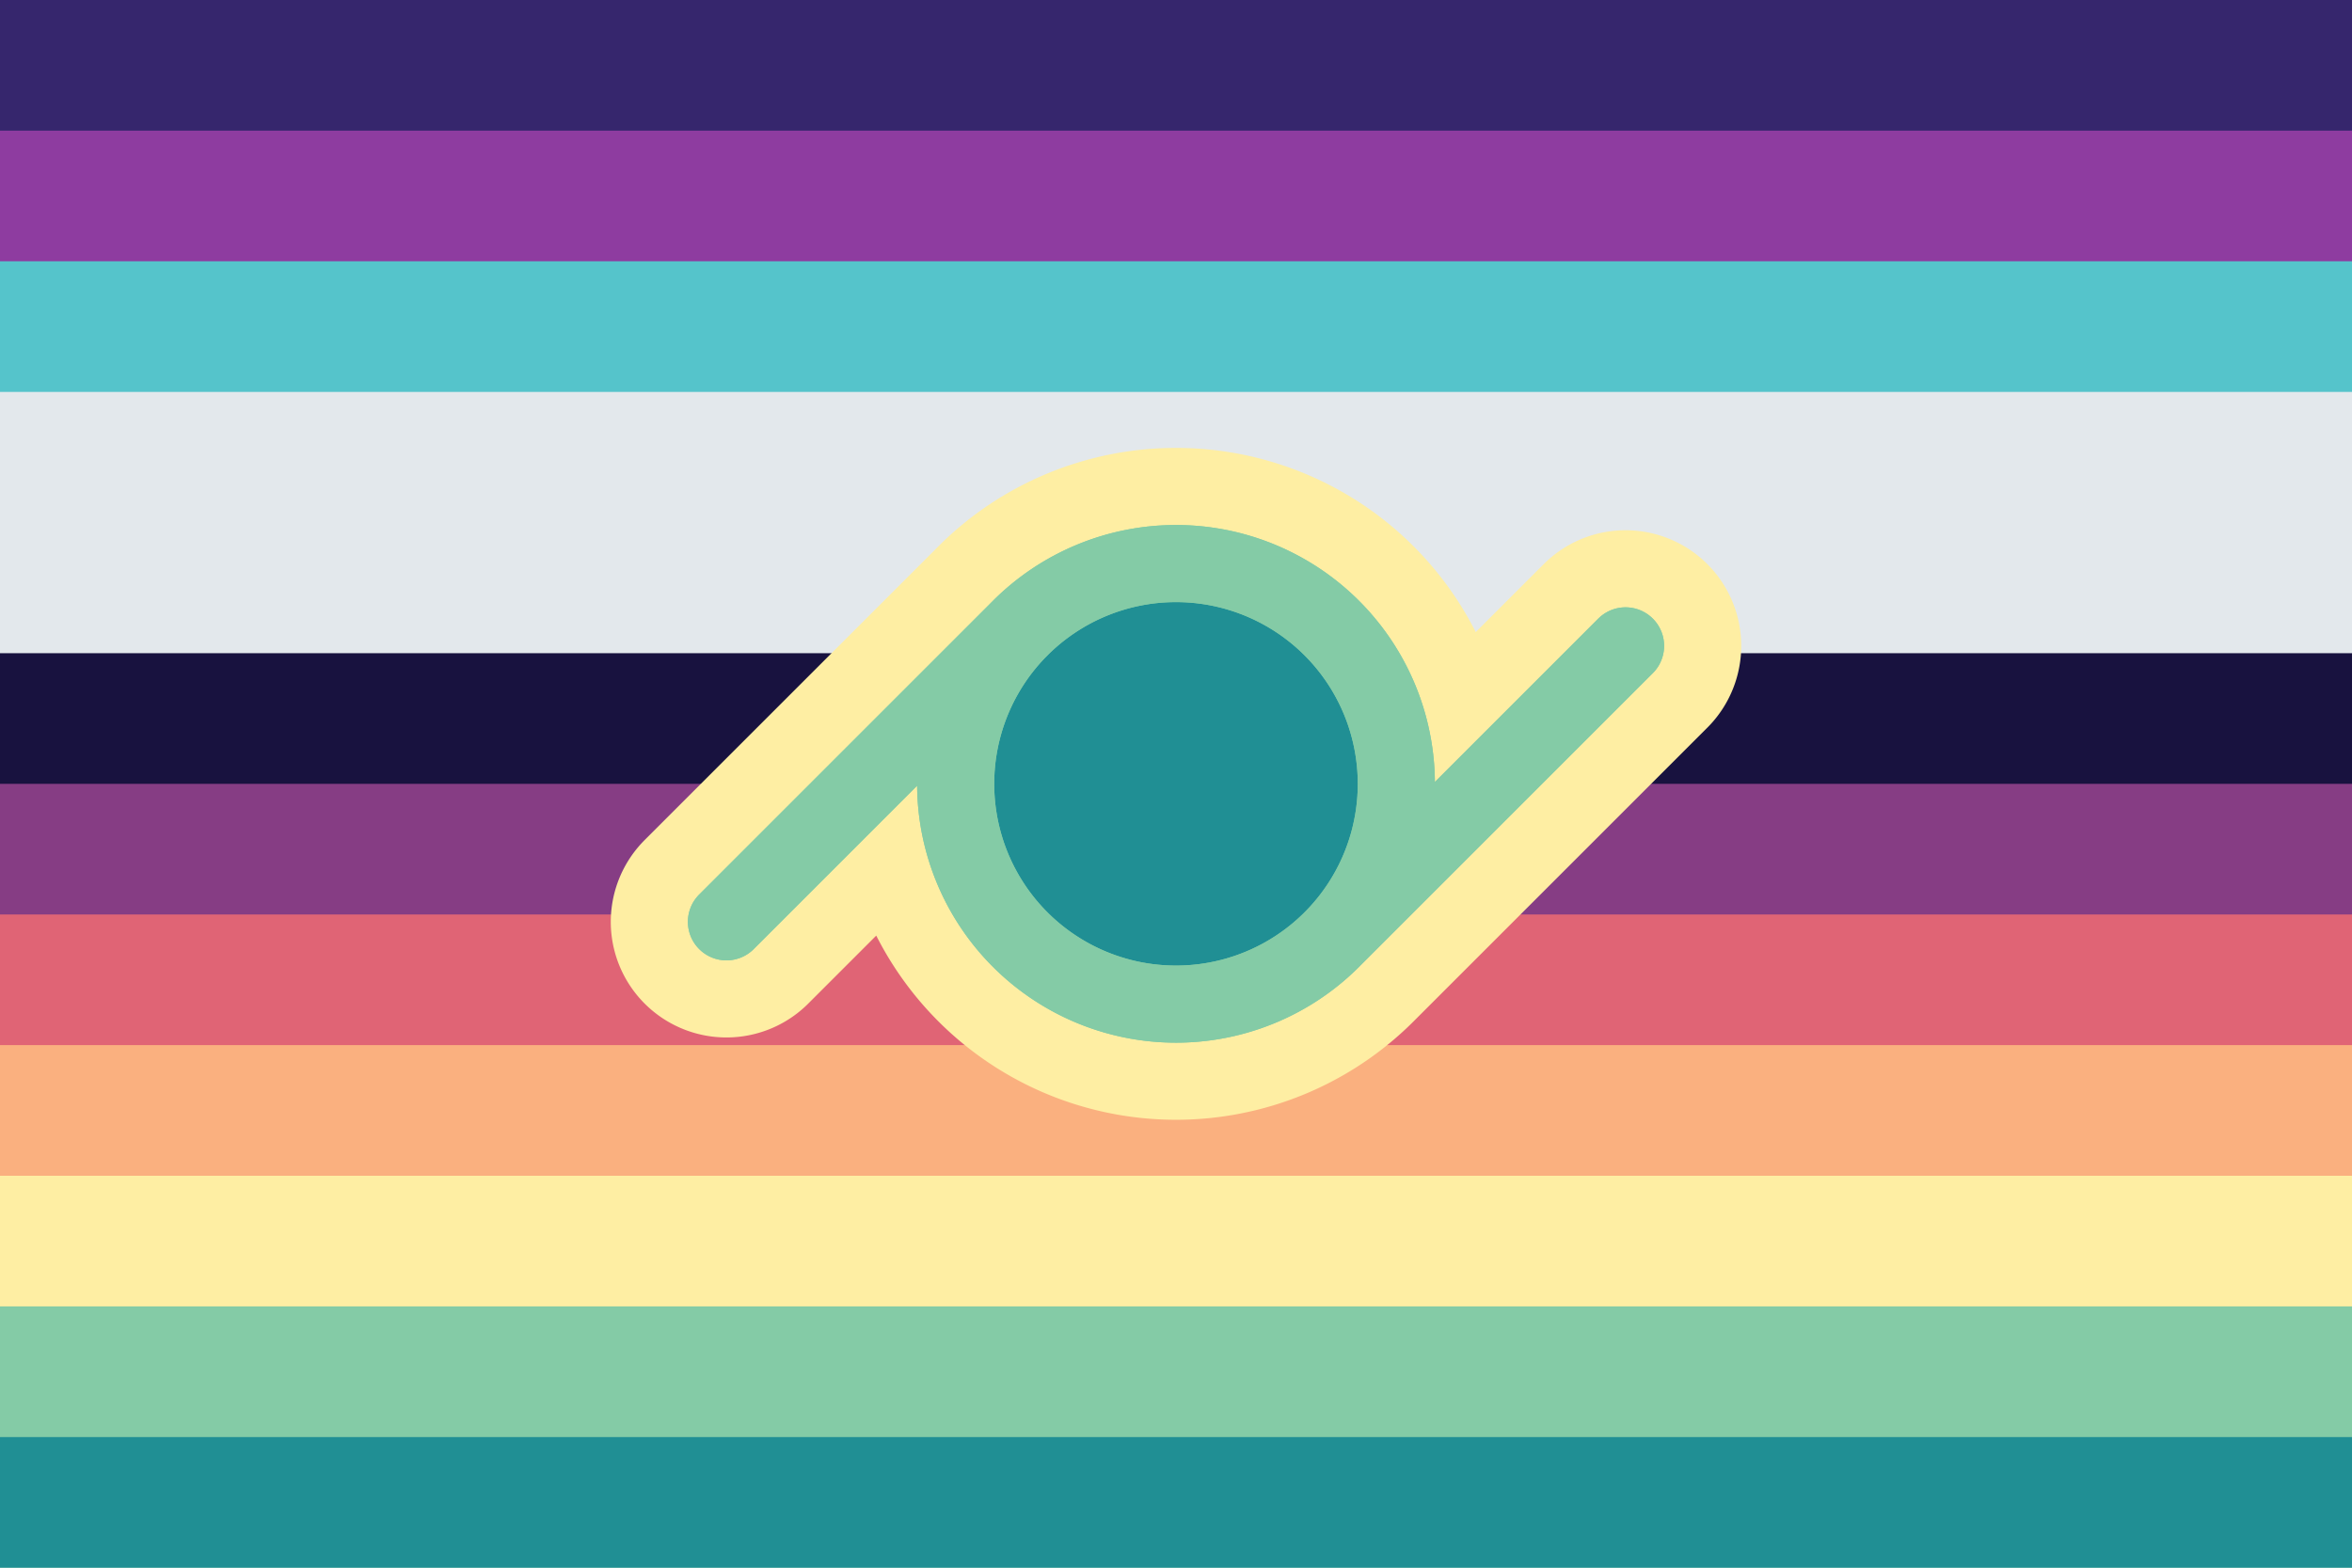 <?xml version="1.0" encoding="UTF-8" standalone="no"?><!-- Created with Inkscape (http://www.inkscape.org/) --><svg xmlns="http://www.w3.org/2000/svg" xmlns:svg="http://www.w3.org/2000/svg" width="300" height="200" viewBox="0 0 300 200" version="1.1" id="svg5" xml:space="preserve"><defs id="defs2"/><rect style="fill: #36266d; fill-opacity: 1; stroke-width: 1.581px; stroke-linecap: round; stroke-linejoin: round; paint-order: markers stroke fill" id="rect7" width="300" height="33.333" x="0" y="0"/><rect style="fill: #8e3ca0; fill-opacity: 1; stroke-width: 1.581px; stroke-linecap: round; stroke-linejoin: round; paint-order: markers stroke fill" id="rect8" width="300" height="33.333" x="0" y="16.667"/><rect style="fill: #55c4cb; fill-opacity: 1; stroke-width: 1.581px; stroke-linecap: round; stroke-linejoin: round; paint-order: markers stroke fill" id="rect9" width="300" height="33.333" x="0" y="33.333"/><rect style="fill: #e3e8ec; fill-opacity: 1; stroke-width: 1.581px; stroke-linecap: round; stroke-linejoin: round; paint-order: markers stroke fill" id="rect10" width="300" height="50" x="0" y="50"/><rect style="fill: #18123f; fill-opacity: 1; stroke-width: .772px; stroke-linecap: round; stroke-linejoin: round; paint-order: markers stroke fill" id="rect4" width="300" height="33.333" x="0" y="83.333"/><rect style="fill: #863d84; fill-opacity: 1; stroke-width: .913px; stroke-linecap: round; stroke-linejoin: round; paint-order: markers stroke fill" id="rect5" width="300" height="33.333" x="0" y="100"/><rect style="fill: #e06475; fill-opacity: 1; stroke-width: 1.179px; stroke-linecap: round; stroke-linejoin: round; paint-order: markers stroke fill" id="rect6" width="300" height="33.333" x="0" y="116.667"/><rect style="fill: #fab07f; fill-opacity: 1; stroke-width: 2.041px; stroke-linecap: round; stroke-linejoin: round; paint-order: markers stroke fill" id="rect13" width="300" height="33.333" x="0" y="133.333"/><rect style="fill: #feeea3; fill-opacity: 1; stroke-width: 2.041px; stroke-linecap: round; stroke-linejoin: round; paint-order: markers stroke fill" id="rect7-6" width="300" height="33.333" x="0" y="150"/><rect style="fill: #84cba6; fill-opacity: 1; stroke-width: 2.041px; stroke-linecap: round; stroke-linejoin: round; paint-order: markers stroke fill" id="rect8-5" width="300" height="33.333" x="0" y="166.667"/><rect style="fill: #208f94; fill-opacity: 1; stroke-width: .456px; stroke-linecap: round; stroke-linejoin: round; paint-order: markers stroke fill" id="rect9-7" width="300" height="16.667" x="0" y="183.333"/><path id="path7" style="fill: #feeea3; fill-opacity: 1; stroke: #feeea3; stroke-width: 29.508px; stroke-linecap: round; stroke-linejoin: round; stroke-dasharray: none; stroke-opacity: 1; paint-order: markers stroke fill" d="M 150,71.897 A 28.103,28.103 0 0 0 121.897,100 28.103,28.103 0 0 0 150,128.103 28.103,28.103 0 0 0 178.103,100 28.103,28.103 0 0 0 150,71.897 Z M 130.13,80.13 92.659,117.601 Z M 207.34,82.399 169.87,119.87 Z"/><path id="path13" style="fill: #208f94; fill-opacity: 1; stroke: #84cba6; stroke-width: 9.836px; stroke-linecap: round; stroke-linejoin: round; stroke-dasharray: none; stroke-opacity: 1; paint-order: markers stroke fill" d="M 150,71.897 A 28.103,28.103 0 0 0 121.897,100 28.103,28.103 0 0 0 150,128.103 28.103,28.103 0 0 0 178.103,100 28.103,28.103 0 0 0 150,71.897 Z M 130.13,80.13 92.659,117.601 Z M 207.34,82.399 169.87,119.87 Z"/><path id="path14" style="fill: none; fill-opacity: 1; stroke: #84cba6; stroke-width: 9.836px; stroke-linecap: round; stroke-linejoin: round; stroke-dasharray: none; stroke-opacity: 1; paint-order: markers stroke fill" d="M 150,71.897 A 28.103,28.103 0 0 0 121.897,100 28.103,28.103 0 0 0 150,128.103 28.103,28.103 0 0 0 178.103,100 28.103,28.103 0 0 0 150,71.897 Z M 130.13,80.13 92.659,117.601 Z M 207.34,82.399 169.87,119.87 Z"/></svg>